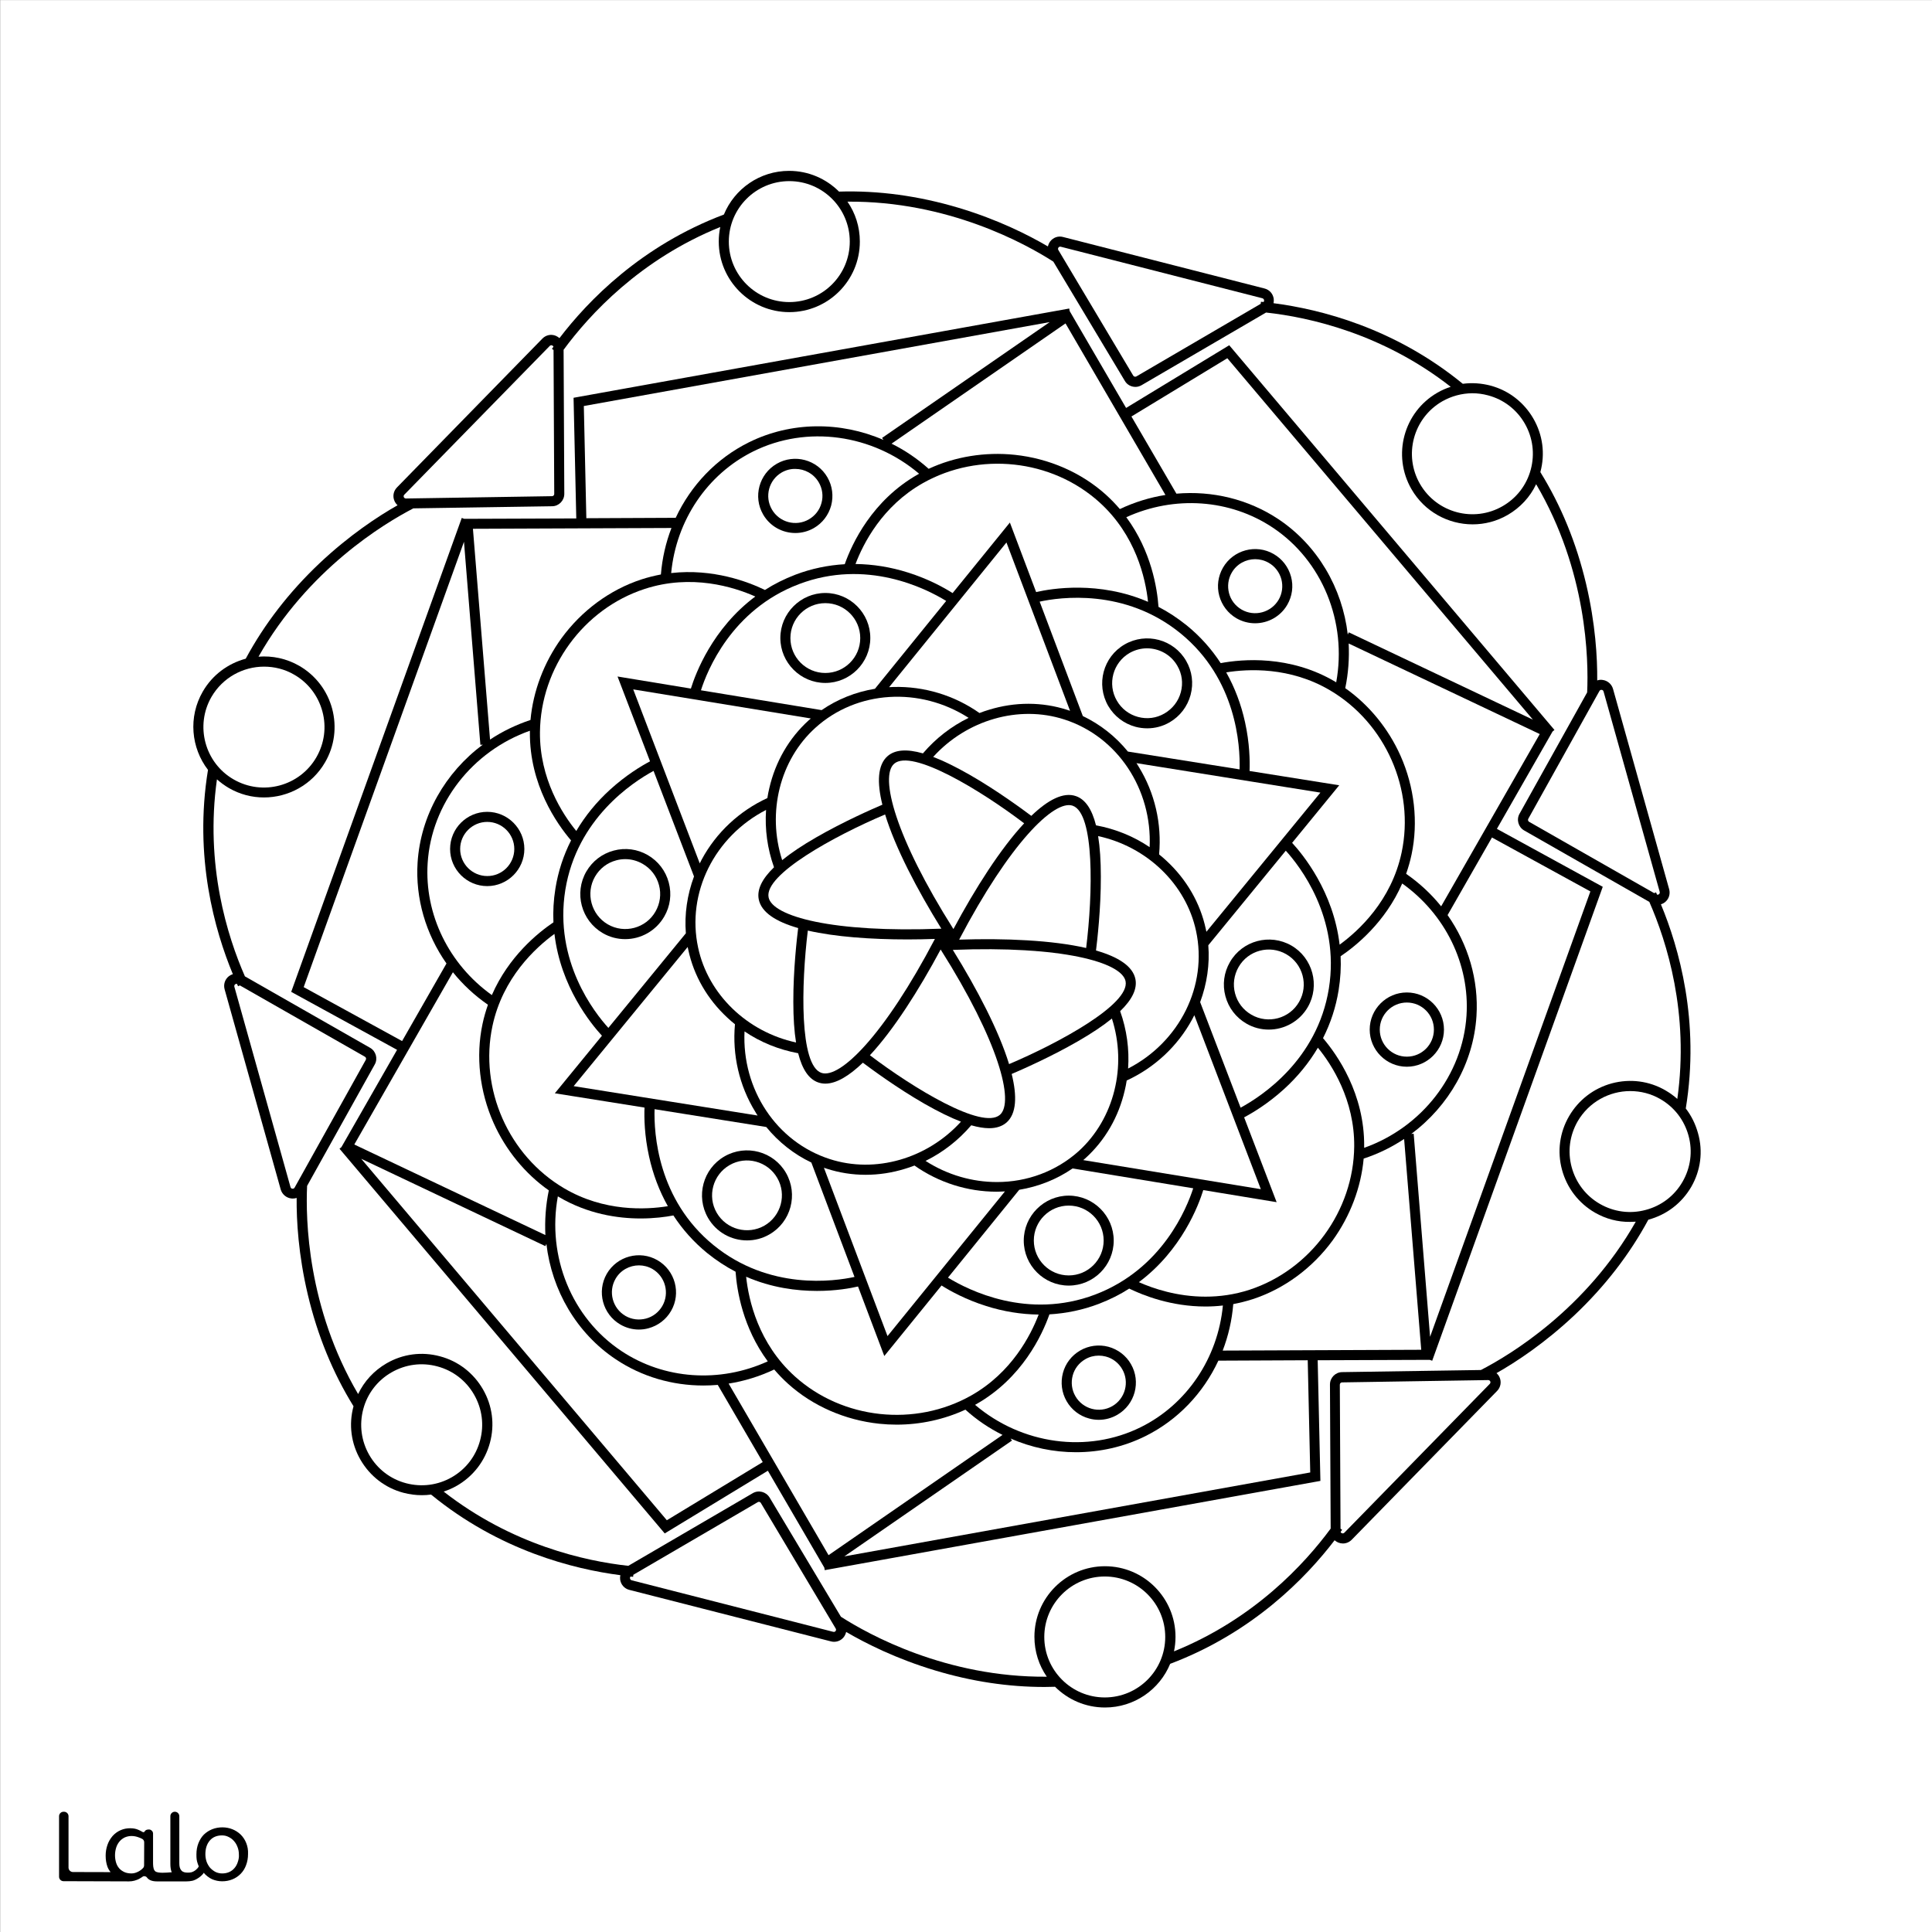 <?xml version="1.0" encoding="utf-8"?>
<!-- Generator: Adobe Illustrator 26.1.0, SVG Export Plug-In . SVG Version: 6.00 Build 0)  -->
<svg version="1.1" id="Layer_1" data-layer="Layer_1" xmlns="http://www.w3.org/2000/svg" xmlns:xlink="http://www.w3.org/1999/xlink" x="0px" y="0px"
	 viewBox="0 0 1920 1920" style="enable-background:new 0 0 1920 1920;" xml:space="preserve">
<rect x="0" y="0" width="1920" height="1920" fill="#808080" stroke="none"/>
<style type="text/css">
	.st0{fill:#FFFFFF;}
</style>
<g id="Black">
	<rect x="59" y="63" width="1799" height="1799"/>
</g>
<g id="Color">
	<path class="st0" d="M850.2,560.5c17.3,0.2,34.9,3,52.2,8.5c20.3,6.4,35.8,15,44.3,20.4l56.9-70.1l26.1,69.1
		c15.2-3.5,62.4-11.4,111.2,9.7c-2.5-23.3-12.1-66.3-48.5-99.1c-47.4-42.7-119.4-50.4-175.2-18.9
		C876.8,502.9,857.9,540.1,850.2,560.5z"/>
	<path class="st0" d="M759.7,1218c16.6-9.6,22.3-30.9,12.7-47.4c-9.6-16.6-30.9-22.3-47.4-12.7c-16.6,9.6-22.3,30.9-12.7,47.4
		C721.9,1221.8,743.1,1227.5,759.7,1218z"/>
	<path class="st0" d="M1139.9,644.3c-5.9,0-11.8,1.5-17.3,4.6c-16.6,9.6-22.3,30.9-12.7,47.4c4.6,8,12.1,13.8,21.1,16.2
		c9,2.4,18.3,1.2,26.3-3.5s13.8-12.1,16.2-21.1c2.4-9,1.2-18.3-3.5-26.3C1163.6,650.5,1151.9,644.3,1139.9,644.3z"/>
	<path class="st0" d="M1173.3,629.5c-55.5-45.3-120.4-35.9-140.1-31.6l42.9,113.7c17.2,8.2,32.5,20.2,44.8,35.3l111,17.7
		C1232.6,740.7,1228.8,674.8,1173.3,629.5z M1183.2,690.6c-3.1,11.5-10.5,21.2-20.8,27.2c-6.9,4-14.5,6-22.3,6
		c-3.9,0-7.8-0.5-11.6-1.5c-11.5-3.1-21.2-10.5-27.2-20.8c-12.3-21.4-5-48.8,16.4-61.1c21.4-12.3,48.8-5,61.1,16.4
		C1184.7,667,1186.3,679,1183.2,690.6z"/>
	<path class="st0" d="M696.6,686l119.9,19.7c15.7-10.8,33.7-18,53-21.2l70.8-87.3C920,584.7,861,555,794,580.5
		C726.9,605.9,702.7,666.8,696.6,686z M820.2,589.3c24.7,0,44.7,20.1,44.7,44.7s-20.1,44.7-44.7,44.7s-44.7-20.1-44.7-44.7
		S795.6,589.3,820.2,589.3z"/>
	<path class="st0" d="M604.6,1021.5l77-94c-1.5-18.9,1.3-38.2,8.1-56.5l-40.2-104.9c-21,11.4-76.2,47.5-87.7,118.3
		C550.4,955.2,591,1006.6,604.6,1021.5z M582.7,866.1c6-10.3,15.6-17.7,27.2-20.8c11.5-3.1,23.6-1.5,33.9,4.5
		c10.3,6,17.7,15.6,20.8,27.2s1.5,23.6-4.5,33.9c-8.3,14.3-23.3,22.4-38.8,22.4c-7.6,0-15.3-1.9-22.3-6
		C577.7,914.9,570.3,887.5,582.7,866.1z"/>
	<path class="st0" d="M709.1,1237.4c55.5,45.3,120.4,35.9,140.1,31.6l-42.9-113.7c-17.2-8.2-32.5-20.2-44.8-35.3l-111-17.7
		C649.8,1126.2,653.5,1192.1,709.1,1237.4z M720,1149.2c21.4-12.3,48.8-5,61.1,16.4c12.3,21.4,5,48.8-16.4,61.1
		c-7,4.1-14.7,6-22.3,6c-15.5,0-30.5-8-38.8-22.4C691.3,1188.9,698.6,1161.5,720,1149.2z"/>
	<path class="st0" d="M1129.4,758.4c0.8,1.2,1.6,2.4,2.3,3.7c15.9,25.8,23,56.5,20.2,87c2.6,2.1,5.1,4.2,7.5,6.5
		c19.9,18.5,33.4,41.9,38.9,67.6c0.2,0.9,0.4,1.9,0.6,2.8l113.3-138.3L1129.4,758.4z"/>
	<path class="st0" d="M604,918.6c16.6,9.6,37.9,3.9,47.4-12.7c4.6-8,5.9-17.4,3.5-26.3c-2.4-9-8.1-16.4-16.2-21.1
		c-5.4-3.1-11.3-4.7-17.3-4.7c-3,0-6.1,0.4-9,1.2c-9,2.4-16.4,8.1-21.1,16.2C581.8,887.7,587.5,909,604,918.6z"/>
	<circle class="st0" cx="820.2" cy="634.1" r="34.7"/>
	<path class="st0" d="M1057.7,715c-45.2-14.6-96.9,0.4-130.3,37.2c10.5,4,22.6,10,36.3,17.8c27.7,15.9,53.3,34.9,61.2,40.8
		c16.5-15.9,31.9-24,44.4-19.6c9.2,3.2,15.8,12.8,19.9,29c19.3,3.6,37.4,10.9,53.3,21.7C1145.1,784.4,1110.8,732.1,1057.7,715z"/>
	<path class="st0" d="M1118.6,975.2c-3.7-19-63.7-35.5-171.7-31.2c24.2,39,45.8,80.5,55.9,113.5
		C1052.8,1036.3,1122.9,998,1118.6,975.2z"/>
	<path class="st0" d="M763.8,891.7c3.6,19,63.7,35.5,171.7,31.2c-24.2-39-45.8-80.5-55.9-113.5C829.5,830.6,759.4,869,763.8,891.7z"
		/>
	<path class="st0" d="M888,682.7c30.3-0.8,60.4,8.3,85.4,25.9c3.1-1.2,6.2-2.3,9.3-3.2c26-8,53-8,78,0.1c0.9,0.3,1.8,0.6,2.7,0.9
		l-63.2-167.3L883.6,682.9C885.1,682.8,886.5,682.7,888,682.7z"/>
	<path class="st0" d="M777.3,854.8c8.7-7.1,19.9-14.6,33.6-22.5c27.7-16,56.9-28.7,66-32.6c-5.5-22.2-4.8-39.6,5.2-48.3
		c7.4-6.4,19-7.3,35.1-2.7c12.7-14.9,28.2-26.9,45.4-35.3c-48.5-31.1-111-27.5-152.3,9.9C775,755.2,762.1,807.4,777.3,854.8z"/>
	<path class="st0" d="M994.3,1184.2c-1.3,0-2.6,0.1-3.9,0.1c-29,0-57.6-9.1-81.6-26c-3.1,1.2-6.2,2.3-9.3,3.2c-12.9,4-26.1,6-39.2,6
		c-13.2,0-26.2-2-38.8-6.1c-0.9-0.3-1.8-0.6-2.7-0.9l63.2,167.3L998.7,1184C997.2,1184.1,995.8,1184.2,994.3,1184.2z"/>
	<path class="st0" d="M1105,1012.2c-8.7,7.1-19.9,14.6-33.6,22.5c-27.7,16-56.9,28.7-66,32.6c5.5,22.2,4.8,39.6-5.2,48.3
		c-4.3,3.7-10,5.6-17.2,5.6c-5.2,0-11.1-1-17.8-2.9c-12.7,14.9-28.2,26.9-45.4,35.4c21.8,14,46.5,21,70.9,21
		c29.7,0,58.7-10.4,81.5-30.9C1107.3,1111.7,1120.2,1059.5,1105,1012.2z"/>
	<path class="st0" d="M791.1,1036c-1.8-11.1-2.7-24.5-2.7-40.3c-0.1-32,3.6-63.6,4.8-73.4c-22-6.3-36.7-15.6-39.2-28.7
		c-1.8-9.6,3.2-20.1,15.2-31.7c-6.6-18.5-9.2-37.8-7.9-57c-51.2,26.4-79.3,82.4-67.5,136.9C703.7,988.2,742.5,1025.5,791.1,1036z"/>
	<path class="st0" d="M993.7,1107.9c14.6-12.7-1.1-72.9-58.9-164.3c-21.7,40.5-46.8,79.9-70.3,105.1
		C907.9,1081.6,976.2,1123.1,993.7,1107.9z"/>
	<path class="st0" d="M756.1,1493.6c-0.4-0.7-1.2-1.1-1.9-1.1c-0.4,0-0.8,0.1-1.1,0.3L629.4,1565l-0.2,2c-0.8-0.1-1.7-0.2-2.6-0.2
		c-0.6,0.6-0.6,1.3-0.5,1.8c0.1,0.6,0.4,1.5,1.7,1.9l200.3,51.2c1.3,0.3,2-0.4,2.3-0.8c0.3-0.4,0.8-1.4,0.1-2.5L756.1,1493.6z"/>
	<path class="st0" d="M362.7,1050.2l-124.3-70.9l-1.8,0.8c-0.4-0.8-0.7-1.5-1.1-2.3c-0.2,0-0.3-0.1-0.4-0.1c-0.6,0-1.1,0.3-1.4,0.5
		c-0.4,0.3-1.1,1.1-0.8,2.4l55.8,199.1c0.4,1.3,1.3,1.6,1.9,1.6c0.6,0.1,1.6,0,2.2-1.1l70.7-126.9
		C364.1,1052.2,363.8,1050.8,362.7,1050.2z"/>
	<path class="st0" d="M1479,1371.5C1479,1371.5,1478.9,1371.5,1479,1371.5L1479,1371.5l-145.3,2.3c-1.2,0-2.2,1-2.2,2.3l0.7,143.1
		l1.6,1.1c-0.5,0.7-1,1.4-1.5,2.1c0.2,0.8,0.9,1.2,1.3,1.3c0.5,0.2,1.5,0.4,2.4-0.5l144.5-147.9c0.9-0.9,0.7-1.9,0.5-2.5
		C1480.8,1372.4,1480.2,1371.5,1479,1371.5z"/>
	<path class="st0" d="M1032.2,1306.4c-17.3-0.2-34.9-3-52.2-8.5c-20.3-6.4-35.8-15-44.3-20.4l-56.9,70.1l-26.1-69.1
		c-7.3,1.7-22,4.4-40.8,4.4c-20.2,0-45.1-3.1-70.4-14.1c2.5,23.3,12.1,66.3,48.5,99.1c47.4,42.7,119.4,50.4,175.2,18.9
		C1005.5,1364,1024.4,1326.8,1032.2,1306.4z"/>
	<path class="st0" d="M403.4,495.4l145.2-2.3c1.2,0,2.2-1,2.2-2.2l-0.7-143.1l-1.6-1.1c0.5-0.7,1-1.4,1.5-2.1
		c-0.2-0.8-0.9-1.2-1.3-1.3c-0.2-0.1-0.5-0.2-0.9-0.2c-0.5,0-1,0.2-1.5,0.7L401.8,491.6c-0.9,0.9-0.7,1.9-0.5,2.4
		C401.5,494.5,402.1,495.4,403.4,495.4z"/>
	<circle class="st0" cx="1398.1" cy="1023.2" r="26.9"/>
	<path class="st0" d="M1518.8,813.7c-0.6,1.1-0.2,2.4,0.8,3l124.3,70.9l1.8-0.8c0.4,0.8,0.7,1.5,1.1,2.3c0.8,0.2,1.5-0.2,1.8-0.4
		c0.4-0.3,1.1-1.1,0.8-2.4l-55.8-199.1c-0.4-1.3-1.3-1.6-1.9-1.6c-0.6-0.1-1.6,0-2.2,1.1v0L1518.8,813.7z"/>
	<path class="st0" d="M1126.2,373.3c0.6,1,2,1.4,3.1,0.8l123.6-72.2l0.2-2c0.8,0.1,1.7,0.2,2.6,0.2c0.6-0.6,0.6-1.3,0.5-1.8
		c-0.1-0.6-0.4-1.5-1.7-1.9l-200.3-51.2c-1.3-0.3-2,0.4-2.3,0.8s-0.8,1.4-0.1,2.5L1126.2,373.3z"/>
	<path class="st0" d="M1467.3,1009.8c-3,46.7-27.5,89.3-64.8,117.1l2.4-0.2l16.3,201.8l159.3-442.6l-97.8-53.6l-44.1,77.1
		C1459.1,938.6,1469.6,973.9,1467.3,1009.8z"/>
	<path class="st0" d="M1277.8,845.4l-77,94c1.5,18.9-1.3,38.2-8.1,56.5l40.2,104.9c21-11.4,76.2-47.5,87.7-118.3
		C1332,911.7,1291.3,860.3,1277.8,845.4z M1299.7,1000.8c-8.3,14.3-23.3,22.4-38.8,22.4c-7.6,0-15.3-1.9-22.3-6
		c-10.3-6-17.7-15.6-20.8-27.2c-3.1-11.5-1.5-23.6,4.5-33.9c12.3-21.4,39.7-28.7,61.1-16.4C1304.6,952,1312,979.4,1299.7,1000.8z"/>
	<circle class="st0" cx="1062.1" cy="1232.8" r="34.7"/>
	<path class="st0" d="M1278.3,948.3c-16.6-9.6-37.9-3.9-47.4,12.7c-4.6,8-5.9,17.4-3.5,26.3c2.4,9,8.1,16.4,16.2,21.1
		c16.6,9.6,37.9,3.9,47.4-12.7C1300.6,979.2,1294.9,957.9,1278.3,948.3z"/>
	<path class="st0" d="M1457.4,1009.2c3.3-51-21.1-100.7-63.9-131.2c-16.7,38.4-45.8,61.9-61.2,72.3c0.5,10.7-0.1,22-2,33.8
		c-2.7,16.7-7.9,32.6-15.5,47.6c14.1,16.5,41.4,55.3,40.9,107.7c0,0.4,0,0.8,0,1.3C1413.1,1120.3,1453.6,1068.2,1457.4,1009.2z
		 M1398.1,986.3c20.4,0,36.9,16.6,36.9,36.9s-16.6,36.9-36.9,36.9s-36.9-16.6-36.9-36.9S1377.8,986.3,1398.1,986.3z"/>
	<path class="st0" d="M1185.8,1180.9l-119.9-19.7c-15.7,10.8-33.7,18-53,21.2l-70.8,87.3c20.3,12.5,79.3,42.2,146.3,16.8
		C1155.4,1261,1179.6,1200.1,1185.8,1180.9z M1062.1,1277.6c-24.7,0-44.7-20.1-44.7-44.7s20.1-44.7,44.7-44.7s44.7,20.1,44.7,44.7
		S1086.8,1277.6,1062.1,1277.6z"/>
	<path class="st0" d="M1321.7,686c-39.8-23.5-81.5-21.3-103.1-17.8c8.5,15.1,14.8,31.7,18.7,49.5c4.6,20.8,4.9,38.5,4.5,48.5
		l89.1,14.2l-46.8,57.2c10.6,11.5,41,48.4,47.2,101.2c18.9-13.8,51.4-43.6,61.6-91.5C1406.2,784.8,1376.9,718.5,1321.7,686z"/>
	<path class="st0" d="M511.1,843.7c0-14.8-12.1-26.9-26.9-26.9c-14.8,0-26.9,12.1-26.9,26.9s12.1,26.9,26.9,26.9
		C499,870.7,511.1,858.6,511.1,843.7z"/>
	<path class="st0" d="M488.8,988.9c16.7-38.4,45.8-61.9,61.2-72.3c-0.5-10.7,0.1-22,2-33.8c2.7-16.7,7.9-32.6,15.5-47.6
		c-14.1-16.5-41.4-55.3-40.9-107.7c0-0.4,0-0.8,0-1.3c-57.3,20.3-97.9,72.4-101.6,131.5C421.7,908.7,446.1,958.4,488.8,988.9z
		 M447.3,843.7c0-20.4,16.6-36.9,36.9-36.9s36.9,16.6,36.9,36.9s-16.6,36.9-36.9,36.9S447.3,864.1,447.3,843.7z"/>
	<path class="st0" d="M0.2,0.1v1920h1920V0.1H0.2z M1680.8,1179.4c-9.4,16.2-24.5,27.8-42.6,32.7c0,0-0.1,0-0.1,0
		c-18.6,34.5-43.1,66.2-73.3,94.8c-29.7,28-58.2,46.7-77.6,57.7c1.3,1.2,2.4,2.6,3.1,4.3c2,4.6,1,9.8-2.5,13.4l-144.5,147.9
		c-2.4,2.4-5.5,3.7-8.7,3.7c-1.5,0-3.1-0.3-4.6-0.9c-1.4-0.6-2.6-1.4-3.7-2.3c-28.3,37.1-81.2,91.8-163.4,122.8
		c-10.5,25.5-35.6,43.4-64.8,43.4c-19.4,0-36.9-7.9-49.6-20.6c-3.5,0.1-7,0.2-10.6,0.2c-35.7,0-71.9-5.4-108.2-16.3
		c-39.1-11.7-69.5-27.1-88.8-38.4c-0.4,1.7-1.1,3.4-2.2,4.9c-2.4,3.2-6,4.9-9.8,4.9c-1,0-2-0.1-3.1-0.4L625.4,1580
		c-4.8-1.2-8.4-5.2-9.1-10.2c-0.2-1.5-0.1-3,0.2-4.4c-46.3-6-120.1-24.4-188.1-80.1c-3.1,0.4-6.1,0.6-9.2,0.6
		c-6.1,0-12.2-0.8-18.3-2.4c-18.1-4.8-33.2-16.5-42.6-32.7c-9.4-16.2-11.9-35.1-7-53.2c0,0,0-0.1,0-0.1
		c-20.6-33.3-35.8-70.4-45.4-110.9c-9.4-39.7-11.3-73.8-11.1-96.1c-1.2,0.4-2.5,0.6-3.9,0.6c-0.5,0-1,0-1.5-0.1
		c-4.9-0.6-9-4.1-10.4-8.8l-55.8-199.1c-1.3-4.8,0.3-9.9,4.3-13c1.2-0.9,2.5-1.6,3.9-2c-17.9-43.1-38.9-116.3-24.7-203
		c-16.8-21.8-19.8-52.5-5.2-77.8c9.7-16.8,25.3-28,42.7-32.7c18.6-34.5,43.1-66.2,73.3-94.8c29.7-28,58.2-46.7,77.6-57.7
		c-1.3-1.2-2.4-2.6-3.1-4.3c-2-4.6-1-9.8,2.5-13.4l144.5-147.9c3.5-3.6,8.7-4.7,13.3-2.8c1.4,0.6,2.6,1.4,3.7,2.3
		c28.3-37.1,81.2-91.8,163.4-122.8c10.5-25.5,35.6-43.4,64.8-43.4c19.4,0,36.9,7.9,49.6,20.6c39.2-1.2,78.9,4.2,118.8,16.1
		c39.1,11.7,69.5,27.1,88.8,38.4c0.4-1.7,1.1-3.4,2.2-4.9c3-4,8-5.8,12.8-4.5l200.3,51.2c4.8,1.2,8.4,5.2,9.1,10.2
		c0.2,1.5,0.1,3-0.2,4.4c46.3,6,120.1,24.4,188.1,80.1c9.1-1.2,18.4-0.6,27.5,1.8c18.1,4.8,33.2,16.5,42.6,32.7
		c9.4,16.2,11.9,35.1,7,53.2c0,0,0,0.1,0,0.1c20.6,33.3,35.8,70.4,45.4,110.9c9.4,39.7,11.3,73.8,11.1,96.1c1.7-0.6,3.5-0.8,5.3-0.5
		c4.9,0.6,9,4.1,10.4,8.9l55.8,199.1c1.3,4.8-0.3,9.9-4.3,13c-1.2,0.9-2.5,1.6-3.9,2c17.9,43.1,38.9,116.2,24.7,202.9
		c5.6,7.2,9.7,15.6,12.2,24.7C1692.6,1144.3,1690.1,1163.2,1680.8,1179.4z"/>
	<path class="st0" d="M1336.9,683.9c23.5,16.5,42.8,40,54.9,67.1c13.9,31.2,17.8,66.1,11,98.2c-1.4,6.7-3.3,13.1-5.4,19.2
		c13.3,9.2,25,20.1,34.8,32.3l98-171.2l-189.9-90C1341,654.1,1340,669,1336.9,683.9z"/>
	<path class="st0" d="M1345.8,1139.3c0.4-46.2-22.3-81.3-36.1-98.1c-8.8,14.9-20,28.7-33.5,41c-15.7,14.3-30.9,23.5-39.8,28.2
		l32.3,84.3l-72.9-12c-4.6,14.9-21.4,59.7-64,91.5c14.4,6.4,38.1,14.4,66.2,14.4c13.8,0,28.6-1.9,43.9-6.9
		C1302.4,1261.8,1345.2,1203.3,1345.8,1139.3z"/>
	<path class="st0" d="M1270.4,515.9c39,26,63.6,68.5,69,114.7l1-2.2l183,86.8L1219.7,356l-95.3,57.9l44.7,76.7
		C1204.6,487.5,1240.4,496,1270.4,515.9z"/>
	<path class="st0" d="M1133.7,1418.3c45.8-22.7,76.6-68.6,81.6-120.9c-6,0.7-11.8,1-17.4,1c-33.8,0-61.5-10.9-75.7-17.8
		c-9,5.8-19.1,10.9-30.3,15.2c-15.8,6-32.2,9.4-49,10.4c-7.2,20.5-27.2,63.5-72.8,89.3c-0.4,0.2-0.7,0.4-1.1,0.6
		C1015.3,1435.5,1080.7,1444.6,1133.7,1418.3z M1060,1392.5c-4.9-8.5-6.2-18.5-3.7-28s8.7-17.5,17.2-22.4c8.5-4.9,18.5-6.2,28-3.7
		c9.5,2.6,17.5,8.7,22.4,17.2c10.2,17.6,4.1,40.2-13.5,50.4c-5.7,3.3-12,5-18.4,5c-3.2,0-6.4-0.4-9.6-1.3
		C1072.9,1407.2,1064.9,1401,1060,1392.5z"/>
	<path class="st0" d="M996.3,1426c-13.2-6.5-25.6-14.9-36.9-25.1c-21,9.7-44.5,14.9-68.3,14.9c-5.8,0-11.5-0.3-17.3-0.9
		c-34-3.6-66.1-17.6-90.5-39.6c-5.1-4.6-9.7-9.4-13.9-14.3c-14.6,6.9-29.9,11.6-45.3,14l99.3,170.5L996.3,1426z"/>
	<path class="st0" d="M617.5,1342.6c42.5,28.3,97.7,32.1,145.5,10.3c-24.9-33.7-30.7-70.7-32-89.1c-9.5-4.9-19-11.1-28.3-18.6
		c-13.1-10.7-24.3-23.2-33.5-37.3c-7.8,1.5-19.1,3-32.5,3c-23.2,0-52.6-4.5-81.2-21.3c-0.4-0.2-0.7-0.4-1.1-0.7
		C543.4,1248.7,568.2,1309.8,617.5,1342.6z M603,1265.9c10.2-17.6,32.8-23.7,50.4-13.5c17.6,10.2,23.7,32.8,13.5,50.4
		c-4.9,8.5-12.9,14.6-22.4,17.2c-3.2,0.9-6.4,1.3-9.6,1.3c-6.4,0-12.7-1.7-18.4-5C598.9,1306.1,592.9,1283.5,603,1265.9z"/>
	<path class="st0" d="M1105.4,1397.4c12.8-7.4,17.3-23.9,9.8-36.8c-3.6-6.2-9.4-10.7-16.3-12.5c-2.3-0.6-4.7-0.9-7-0.9
		c-4.7,0-9.3,1.2-13.4,3.6c-6.2,3.6-10.7,9.4-12.5,16.3s-0.9,14.2,2.7,20.4C1076.1,1400.4,1092.6,1404.8,1105.4,1397.4z"/>
	<path class="st0" d="M560.6,1180.9c39.8,23.5,81.5,21.3,103.1,17.8c-8.5-15.1-14.8-31.7-18.7-49.5c-4.6-20.8-4.9-38.5-4.5-48.5
		l-89.1-14.2l46.8-57.2c-10.6-11.5-41-48.4-47.2-101.2c-18.9,13.8-51.4,43.6-61.6,91.5C476.1,1082.1,505.4,1148.4,560.6,1180.9z"/>
	<path class="st0" d="M744.2,439.6c42-20.8,91.1-20.9,133.8-2.4l-1.4-2l166.6-115.1l-463,83.4l2.5,111.5l88.8-0.4
		C686.6,482.3,711.9,455.6,744.2,439.6z"/>
	<path class="st0" d="M1138.1,1427.3c-21.6,10.7-45.2,15.9-68.8,15.9c-22.2,0-44.3-4.6-65-13.6l1.4,2l-166.6,115.1l463-83.4
		l-2.5-111.5l-88.8,0.4C1195.7,1384.6,1170.4,1411.3,1138.1,1427.3z"/>
	<path class="st0" d="M1355.2,1151.4c-2.6,28.6-13.3,57-30.7,81.1c-20.1,27.6-48.3,48.4-79.6,58.6c-6.5,2.1-13,3.7-19.3,4.9
		c-1.3,16.1-4.9,31.6-10.5,46.2l197.3-0.8l-17-209.5C1383,1140.1,1369.6,1146.7,1355.2,1151.4z"/>
	<path class="st0" d="M536.6,727.7c-0.4,46.2,22.3,81.3,36.1,98.1c8.8-14.9,20-28.7,33.5-41c15.7-14.3,30.9-23.5,39.8-28.2
		l-32.3-84.3l72.9,12c4.6-14.9,21.4-59.7,64-91.5c-21.4-9.5-63.4-22.7-110-7.5C579.9,605.1,537.2,663.6,536.6,727.7z"/>
	<path class="st0" d="M1585,1205.1c-16.2-9.4-27.8-24.5-32.7-42.6s-2.4-37,7-53.2s24.5-27.8,42.6-32.7c18.1-4.8,37-2.4,53.2,7
		c4.3,2.5,8.2,5.3,11.8,8.5c12-85.1-10.4-156.1-27.8-195.8l-124.4-71c-5.8-3.3-7.9-10.8-4.6-16.6l67.2-120.6
		c1.5-32.8-0.1-120.8-50.7-206.9c-6,12.7-15.8,23.3-28.2,30.5c-11,6.4-23.1,9.4-34.9,9.4c-24.3,0-47.9-12.6-60.8-35
		c-19.3-33.5-7.8-76.5,25.7-95.8c4.3-2.5,8.7-4.4,13.3-5.9c-67.7-52.9-140.4-69.1-183.5-73.8l-123.7,72.2c-1.9,1.1-4,1.7-6.1,1.7
		c-4.2,0-8.3-2.1-10.5-5.9L1046.8,260c-27.6-17.7-104.7-60.4-204.6-59.6c7.8,11.3,12.3,24.9,12.3,39.7c0,38.7-31.5,70.1-70.1,70.1
		s-70.1-31.5-70.1-70.1c0-5,0.5-9.8,1.5-14.5c-79.7,32.2-130,87.1-155.7,122l0.7,143.2c0,6.7-5.4,12.2-12,12.3l-138,2.1
		c-29.1,15.1-104.6,60.5-153.9,147.4c13.7-1.1,27.8,1.8,40.5,9.1c16.2,9.4,27.8,24.5,32.7,42.6c4.8,18.1,2.4,37-7,53.2
		c-13,22.5-36.6,35-60.8,35c-11.9,0-23.9-3-34.9-9.4c-4.3-2.5-8.2-5.4-11.8-8.6c-12,85.1,10.4,156.2,27.8,195.8l124.4,71
		c5.8,3.3,7.9,10.8,4.6,16.6l-67.2,120.6c-1.5,32.8,0.1,120.8,50.7,206.9c6-12.7,15.8-23.3,28.2-30.5c16.2-9.4,35.1-11.9,53.2-7
		c18.1,4.8,33.2,16.5,42.6,32.7s11.9,35.1,7,53.2s-16.5,33.2-32.7,42.6c-4.3,2.5-8.7,4.4-13.3,5.9c67.7,52.9,140.4,69.1,183.5,73.8
		l123.7-72.2c5.8-3.4,13.2-1.4,16.7,4.3l70.9,118.5c27.6,17.7,104.7,60.4,204.6,59.6c-7.8-11.3-12.3-24.9-12.3-39.7
		c0-38.7,31.5-70.1,70.1-70.1c38.7,0,70.1,31.5,70.1,70.1c0,5-0.5,9.8-1.5,14.5c79.7-32.2,130-87.1,155.7-122l-0.7-143.2
		c0-6.7,5.4-12.2,12-12.3l138-2.1c29.1-15,104.6-60.5,153.9-147.4c-1.8,0.1-3.7,0.2-5.5,0.2
		C1607.8,1214.5,1595.8,1211.3,1585,1205.1z M1309.5,1351.8l2.7,119.9l-492.6,88.7l-0.4-2.5l-56.1-96.3l-102.5,62.3l-323.2-382.3
		l1.9-1.6l55.3-96.7l-105.2-57.6l169.5-471l2.4,0.9l111.4-0.4l-2.7-119.9l492.6-88.7l0.4,2.5l56.1,96.3l102.5-62.3l323.2,382.3
		l-1.9,1.6l-55.3,96.7l105.2,57.6l-169.5,471l-2.4-0.9L1309.5,1351.8z"/>
	<path class="st0" d="M888.6,759c-14.6,12.7,1.1,72.9,58.9,164.3c21.7-40.5,46.8-79.9,70.3-105.1C974.5,785.3,906.1,743.8,888.6,759
		z"/>
	<path class="st0" d="M527.2,715.5c2.6-28.6,13.3-57,30.7-81.1c20.1-27.6,48.3-48.4,79.6-58.6c6.5-2.1,13-3.7,19.3-4.9
		c1.3-16.1,4.9-31.7,10.5-46.2l-197.3,0.8L487,735C499.3,726.8,512.8,720.3,527.2,715.5z"/>
	<path class="st0" d="M415,857.1c3-46.7,27.5-89.3,64.8-117.1l-2.4,0.2l-16.3-201.8L301.8,981l97.8,53.6l44.1-77.1
		C423.2,928.3,412.7,893,415,857.1z"/>
	<path class="st0" d="M545.4,1183c-23.5-16.5-42.8-40-54.9-67.1c-13.9-31.2-17.8-66.1-11-98.2c1.4-6.7,3.3-13.1,5.4-19.2
		c-13.3-9.2-25-20.1-34.8-32.3l-98,171.2l189.9,90C541.3,1212.8,542.3,1197.9,545.4,1183z"/>
	<path class="st0" d="M698.9,1376.9c-30.7,0-61-8.7-86.9-26c-39-26-63.6-68.5-69-114.7l-1,2.2l-183-86.8l303.7,359.2L758,1453
		l-44.7-76.7C708.5,1376.7,703.7,1376.9,698.9,1376.9z"/>
	<path class="st0" d="M621.5,1307.7c6.2,3.6,13.5,4.5,20.4,2.7s12.7-6.3,16.3-12.5c7.4-12.8,3-29.3-9.8-36.8
		c-4.2-2.4-8.8-3.6-13.4-3.6c-9.3,0-18.4,4.8-23.3,13.4C604.3,1283.7,608.7,1300.2,621.5,1307.7z"/>
	<path class="st0" d="M695.4,858c0.6-1.3,1.3-2.6,2-3.9c14.4-26.7,37.4-48.2,65.2-61c0.5-3.2,1.1-6.5,1.9-9.7
		c6.1-26.5,19.6-49.8,39.1-67.5c0.7-0.6,1.4-1.3,2.2-1.9l-176.5-28.9L695.4,858z"/>
	<path class="st0" d="M886,440.9c13.2,6.5,25.6,14.9,36.9,25c26.1-12.1,56-17,85.6-13.9c34,3.6,66.1,17.6,90.5,39.6
		c5.1,4.6,9.7,9.4,13.9,14.3c14.6-6.9,29.9-11.6,45.3-14l-99.3-170.5L886,440.9z"/>
	<path class="st0" d="M752.9,1108.6c-0.8-1.2-1.6-2.4-2.3-3.7c-15.9-25.8-23-56.5-20.2-87c-2.6-2.1-5.1-4.2-7.5-6.5
		C703,993,689.5,969.6,684,943.9c-0.2-0.9-0.4-1.9-0.6-2.8l-113.3,138.3L752.9,1108.6z"/>
	<path class="st0" d="M1264.8,524.3c-42.5-28.3-97.7-32.1-145.5-10.3c24.9,33.7,30.7,70.7,32,89.1c9.5,4.9,19,11.1,28.3,18.6
		c13.1,10.7,24.3,23.2,33.5,37.3c21.4-4,68.6-8.2,113.7,18.4c0.4,0.2,0.7,0.4,1.1,0.7C1338.9,618.2,1314.1,557.1,1264.8,524.3z
		 M1279.3,601c-6.8,11.8-19.3,18.4-32,18.4c-6.3,0-12.6-1.6-18.4-4.9c-8.5-4.9-14.6-12.9-17.2-22.4c-2.6-9.5-1.2-19.5,3.7-28
		c10.2-17.6,32.8-23.7,50.4-13.5c8.5,4.9,14.6,12.9,17.2,22.4S1284.2,592.5,1279.3,601z"/>
	<path class="st0" d="M1260.8,559.3c-4.2-2.4-8.8-3.6-13.4-3.6c-9.3,0-18.4,4.8-23.3,13.4c-3.6,6.2-4.5,13.5-2.7,20.4
		s6.3,12.7,12.5,16.3c12.8,7.4,29.3,3,36.8-9.8c3.6-6.2,4.5-13.5,2.7-20.4C1271.5,568.7,1267,562.8,1260.8,559.3z"/>
	<path class="st0" d="M1186.9,1008.9c-0.6,1.3-1.3,2.6-2,3.9c-14.4,26.7-37.4,48.2-65.2,61c-0.5,3.2-1.1,6.5-1.9,9.7
		c-6.1,26.5-19.6,49.8-39.1,67.5c-0.7,0.6-1.4,1.3-2.2,1.9l176.5,28.9L1186.9,1008.9z"/>
	<path class="st0" d="M1066,800.7c-18.3-6.3-62.6,37.4-112.8,133.1c45.9-1.5,92.6,0.6,126.2,8.3
		C1086.1,888.2,1087.9,808.3,1066,800.7z"/>
	<path class="st0" d="M816.3,1066.2c18.3,6.3,62.6-37.4,112.8-133.1c-9,0.3-18,0.5-27,0.5c-36.7,0-72.2-2.6-99.3-8.8
		C796.2,978.7,794.4,1058.6,816.3,1066.2z"/>
	<path class="st0" d="M1188.6,925.1c-10-46.5-48.8-83.7-97.3-94.2c1.8,11.1,2.7,24.5,2.7,40.3c0.1,32-3.6,63.6-4.8,73.4
		c22,6.3,36.7,15.6,39.2,28.6c1.8,9.6-3.2,20.1-15.2,31.7c6.6,18.5,9.2,37.8,7.9,57C1172.2,1035.6,1200.4,979.7,1188.6,925.1z"/>
	<path class="st0" d="M824.7,1151.9c45.2,14.6,96.9-0.4,130.3-37.2c-10.5-4-22.6-10-36.3-17.8c-27.7-15.9-53.3-34.9-61.2-40.8
		c-13.5,13-26.3,20.8-37.3,20.8c-2.4,0-4.8-0.4-7.1-1.2c-9.2-3.2-15.8-12.8-19.9-29c-19.3-3.6-37.4-10.9-53.3-21.7
		C737.2,1082.5,771.5,1134.8,824.7,1151.9z"/>
	<path class="st0" d="M748.6,448.6c-45.8,22.7-76.6,68.6-81.6,120.9c41.6-4.7,76.5,8.7,93.2,16.8c9-5.8,19.1-10.9,30.3-15.2
		c15.8-6,32.2-9.4,49-10.4c7.2-20.5,27.2-63.5,72.8-89.3c0.4-0.2,0.7-0.4,1.1-0.6C867,431.4,801.7,422.3,748.6,448.6z M822.3,474.4
		c4.9,8.5,6.2,18.5,3.7,28c-2.6,9.5-8.7,17.5-17.2,22.4c-5.8,3.3-12.1,4.9-18.4,4.9c-12.8,0-25.2-6.6-32-18.4
		c-10.2-17.6-4.1-40.2,13.5-50.4C789.5,450.7,812.2,456.8,822.3,474.4z"/>
	<path class="st0" d="M776.9,469.5c-12.8,7.4-17.3,23.9-9.8,36.8c7.4,12.8,23.9,17.3,36.8,9.8c6.2-3.6,10.7-9.4,12.5-16.3
		c1.9-6.9,0.9-14.2-2.7-20.4c-5-8.6-14-13.4-23.3-13.4C785.8,465.9,781.1,467.1,776.9,469.5z"/>
	<path class="st0" d="M1672.1,1174.4c8-13.9,10.2-30.1,6-45.6s-14.1-28.5-28-36.5c-9.4-5.5-19.8-8-30-8c-20.8,0-41,10.8-52.2,30
		c-8,13.9-10.2,30.1-6,45.6c4.2,15.5,14.1,28.5,28,36.5c13.9,8,30.1,10.2,45.6,6C1651.1,1198.3,1664.1,1188.3,1672.1,1174.4z"/>
	<path class="st0" d="M1158,1626.8c0-33.2-27-60.1-60.1-60.1c-33.2,0-60.1,27-60.1,60.1c0,33.2,27,60.1,60.1,60.1
		C1131.1,1686.9,1158,1660,1158,1626.8z"/>
	<path class="st0" d="M449.1,1468c13.9-8,23.9-21,28-36.5c4.2-15.5,2-31.7-6-45.6s-21-23.9-36.5-28c-15.5-4.2-31.7-2-45.6,6
		c-13.9,8-23.9,21-28,36.5s-2,31.7,6,45.6s21,23.9,36.5,28C419,1478.1,435.2,1476,449.1,1468z"/>
	<path class="st0" d="M314.4,752.6c8-13.9,10.2-30.1,6-45.6c-4.2-15.5-14.1-28.5-28-36.5c-9.4-5.5-19.8-8-30-8
		c-20.8,0-41,10.8-52.2,30c-16.6,28.7-6.7,65.6,22,82.1C261,791.2,297.8,781.3,314.4,752.6z"/>
	<circle class="st0" cx="784.4" cy="240.1" r="60.1"/>
	<path class="st0" d="M1433.2,398.9c-28.7,16.6-38.6,53.4-22,82.1s53.4,38.6,82.1,22c13.9-8,23.9-21,28-36.5s2-31.7-6-45.6
		s-21-23.9-36.5-28c-5.2-1.4-10.4-2.1-15.7-2.1C1452.7,390.9,1442.5,393.6,1433.2,398.9z"/>
	<path d="M244.7,1831.6c-1.2-3.1-3.1-6-5.5-8.4c-2.4-2.3-5.2-4.1-8.2-5.3c-3.2-1.3-6.6-1.9-10-1.9c-3.5,0-7,0.6-10.2,1.9
		c-3,1.2-5.8,3-8.2,5.3c-2.3,2.3-4,5.1-5.4,8.5c-1.3,3.3-2,7-2,11.2c0,4,0.2,6,1.3,9.2c0.3,0.9,0.9,2.6,1,2.7
		c-0.8,2-3.8,4.8-7.1,5.8c-1.2,0.3-2.4,0.4-3.7,0.4c-2.7,0-4.9-0.4-6.4-2.1s-2.1-3.8-2.1-7.3v-46.7c0-2.4-2-4.4-4.4-4.4h-0.1
		c-2.4,0-4.4,2-4.4,4.4v47.5c0,3.1,0.4,5.7,1.2,7.9c0.1,0.2,0.1,0.3,0.2,0.5c-0.4-0.1-0.8-0.2-1.3-0.1c-3.5,0.3-12.7,1.2-15.2-1.1
		c-0.2-0.2-0.4-0.4-0.6-0.7c-1.5-1.9-1.5-5.9-1.5-8.3v-28.4c0-1.9-1.4-3.6-3.3-4l0,0l0,0l0,0c-0.4-0.1-3.8-0.4-5,1.8v0.1
		c-0.4,0.7-1.4,0.9-2.1,0.5l0,0c-1.3-0.8-2.7-1.5-4.1-2.1c-2.4-1.1-5.1-1.6-8.1-1.6c-6.8-0.1-13.2,2.7-17.7,7.8
		c-2.2,2.6-3.9,5.5-5,8.7c-1.2,3.4-1.8,7-1.8,10.7c0,4.1,0.6,7.8,1.8,11.1c0.7,1.9,1.8,3.7,3.1,5.3l-37.4-0.1c-2.4,0-4.4-2-4.4-4.4
		v-51.1c0-2.4-2-4.4-4.4-4.4h-0.6c-2.4,0-4.4,2-4.4,4.4v60.2c0,2.4,2,4.4,4.4,4.4l65,0.2c1.8,0,3.7-0.2,5.5-0.7c1.7-0.5,3.7-1.2,5-2
		c0.7-0.4,1.2-0.7,1.7-1s1-0.6,1.5-1c1.2-0.9,3.3-0.5,4.2,0.8c2,2.7,5.3,3.9,10,3.9h29.3c1.9,0,3.9-0.2,5.8-0.6
		c3.7-0.8,9.2-4.4,11.5-8c0.1-0.1-0.1,0.1,0,0c1.3,2.2,5.8,5.5,8.3,6.5c3.1,1.3,6.5,2,9.9,2c3.5,0,6.9-0.6,10.1-1.9
		c6.3-2.5,11.3-7.6,13.6-14c1.3-3.4,2-7.1,2-11.2C246.7,1838.5,246,1834.8,244.7,1831.6z M143.2,1853.7c0,1-0.3,2-1,2.7
		c-1.3,1.4-2.9,2.6-4.6,3.5c-2.3,1.2-4.5,1.9-7,1.9c-2.3,0-4.9-0.4-6.9-1.3c-1.9-0.9-3.5-1.9-5-3.5c-1.5-1.7-2.4-3.2-3.2-5.5
		c-0.8-2.5-1.2-5.1-1.2-7.7s0.4-5.3,1.2-7.8c0.7-2.2,1.8-4.2,3.3-6c1.4-1.7,3.2-3,5.2-4c2.1-0.9,4.3-1.4,6.6-1.4s4.6,0.4,6.8,1.2
		c1.4,0.5,2.7,1,4,1.7c1.2,0.7,2,2.1,1.9,3.5L143.2,1853.7L143.2,1853.7z M236.3,1850.5c-0.7,2.2-1.8,4.3-3.3,6
		c-1.4,1.7-3.2,3-5.2,3.9c-2.2,1-4.6,1.4-7,1.4c-2.3,0-4.6-0.5-6.7-1.5c-2-1.1-3.8-2.5-5.3-4.1c-1.5-1.8-2.7-3.9-3.5-6.1
		c-0.8-2.4-1.2-4.9-1.2-7.4c0-5.7,1.5-10.2,4.4-13.6s7-5.1,12.2-5.1c2.3,0,4.5,0.5,6.6,1.6c2,1,3.8,2.3,5.3,4.1
		c1.6,1.8,2.7,3.8,3.5,6c0.9,2.3,1.3,4.8,1.3,7.3C237.6,1845.4,237.2,1848,236.3,1850.5z"/>
</g>
</svg>
